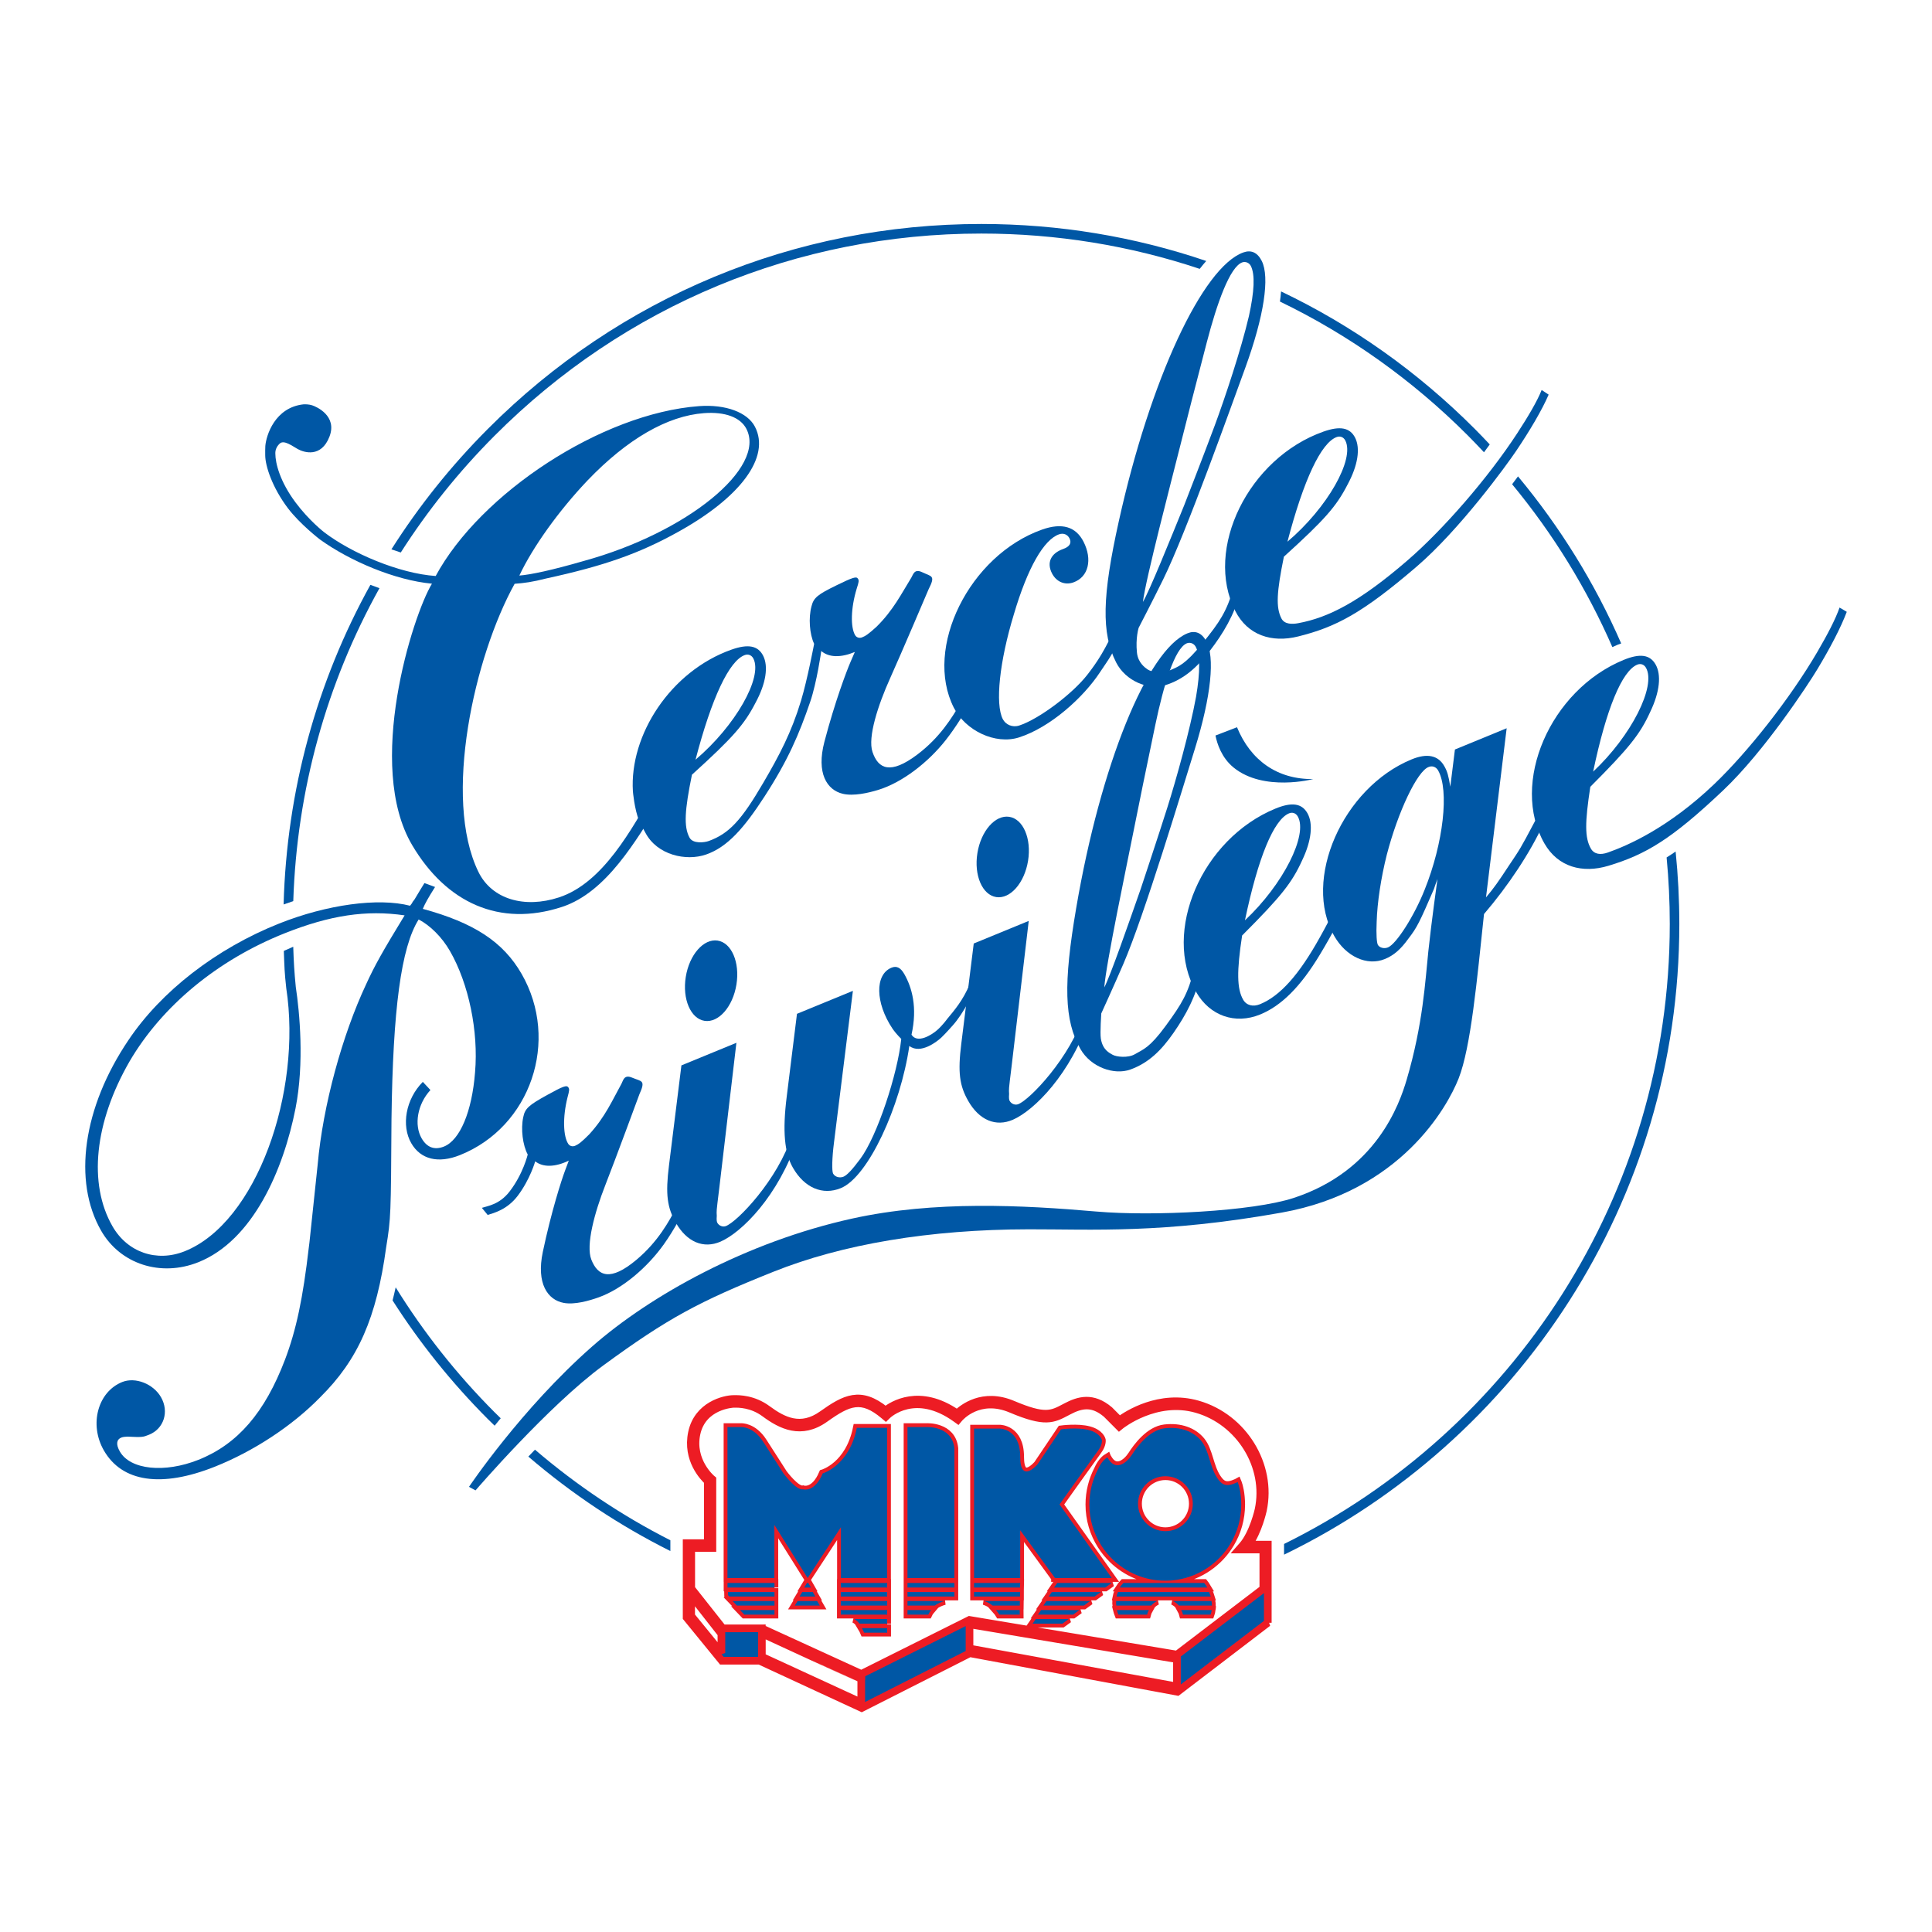 <?xml version="1.0" encoding="utf-8"?>
<!-- Generator: Adobe Illustrator 13.0.0, SVG Export Plug-In . SVG Version: 6.00 Build 14948)  -->
<!DOCTYPE svg PUBLIC "-//W3C//DTD SVG 1.0//EN" "http://www.w3.org/TR/2001/REC-SVG-20010904/DTD/svg10.dtd">
<svg version="1.0" id="Layer_1" xmlns="http://www.w3.org/2000/svg" xmlns:xlink="http://www.w3.org/1999/xlink" x="0px" y="0px"
	 width="192.756px" height="192.756px" viewBox="0 0 192.756 192.756" enable-background="new 0 0 192.756 192.756"
	 xml:space="preserve">
<g>
	<polygon fill-rule="evenodd" clip-rule="evenodd" fill="#FFFFFF" points="0,0 192.756,0 192.756,192.756 0,192.756 0,0 	"/>
	<path fill-rule="evenodd" clip-rule="evenodd" fill="#0057A5" d="M119.831,97.032c-0.48,2.345-1.53,4.261-2.733,5.995
		c-1.202,1.734-2.475,3.018-4.326,3.682c-1.608,0.58-3.931-0.221-4.971-2.039c-1.631-2.852-1.72-6.52-0.425-14.095
		c2.425-14.232,7.096-25.745,11.095-27.388c0.744-0.305,1.388-0.084,1.865,0.752c0.9,1.573,0.505,5.5-1.105,10.716
		c-1.197,3.831-5.041,16.63-7.153,21.519c-0.949,2.196-2.205,4.94-2.205,4.94s-0.13,1.922-0.044,2.49
		c0.177,1.162,0.884,1.455,1.152,1.617c0.394,0.236,1.568,0.352,2.24-0.039c0.856-0.5,1.468-0.629,3.08-2.832
		c1.654-2.258,2.222-3.234,2.846-5.666L119.831,97.032L119.831,97.032z M116.461,80.584c0.881-2.786,2.26-7.725,2.871-11.072
		c0.42-2.48,0.423-4.182-0.056-5.017c-0.169-0.295-0.541-0.445-0.867-0.312c-1.209,0.497-2.317,4.175-3.146,8.154
		c-0.902,4.333-1.672,8.07-2.232,10.904c-0.56,2.834-2.706,13.026-2.856,15.274c0.583-1.09,2.407-6.322,3.634-9.827
		C113.808,88.688,115.581,83.371,116.461,80.584L116.461,80.584z"/>
	<path fill-rule="evenodd" clip-rule="evenodd" fill="#0057A5" d="M184.252,61.042c-0.59,1.578-1.69,3.67-2.959,5.77
		c-0.864,1.434-5.228,8.115-9.361,12.03c-5.168,4.896-7.729,6.41-11.459,7.537c-2.598,0.784-5.038,0.126-6.389-2.233
		c-3.431-5.998,0.559-15.288,7.906-18.306c1.627-0.669,2.625-0.532,3.187,0.451c0.591,1.033,0.42,2.742-0.522,4.708
		c-1.017,2.239-2.082,3.587-5.989,7.5c-0.546,3.563-0.563,5.082,0.055,6.164c0.338,0.589,0.978,0.644,1.689,0.395
		c1.933-0.68,6.009-2.421,10.634-6.841c3.325-3.179,7.544-8.506,10.271-13.174c1.014-1.736,1.83-3.296,2.217-4.427L184.252,61.042
		L184.252,61.042z M164.219,66.623c-0.196-0.344-0.542-0.445-0.867-0.312c-1.534,0.63-3.095,4.429-4.403,10.674
		C162.763,73.414,165.26,68.441,164.219,66.623L164.219,66.623z"/>
	<path fill-rule="evenodd" clip-rule="evenodd" fill="#0057A5" d="M52.043,97.168c-1.845-3.208-4.756-5.1-9.86-6.491
		c0.232-0.55,0.536-1.093,1.223-2.182l-1.06-0.389c-0.289,0.452-0.424,0.699-0.992,1.636l-0.167,0.216l-0.109,0.192l-0.167,0.216
		c-3.171-0.821-8.31-0.115-13.059,1.775c-6.292,2.505-11.789,6.777-15.045,11.644c-4.53,6.713-5.567,14.045-2.712,19.012
		c1.914,3.33,5.943,4.627,9.683,3.139c5.461-2.174,8.499-9.213,9.708-15.363c0.889-4.523,0.405-9.584,0.024-12.107
		c-0.147-1.507-0.205-2.481-0.254-4.008l-0.939,0.414c0.063,1.678,0.062,2.062,0.242,3.717c1.591,10.377-2.957,23.393-10.14,26.252
		c-2.79,1.111-5.7,0.111-7.196-2.492c-2.437-4.238-1.803-10.369,1.703-16.453c3.24-5.531,8.775-10.114,15.483-12.785
		c4.512-1.795,8.135-2.345,11.959-1.784c-2.215,3.635-2.974,4.979-3.846,6.888c-2.36,5.031-4.304,12.057-4.83,17.994
		c-1.026,9.635-0.726,6.986-0.881,8.238c-0.587,5.07-1.248,8.234-2.38,11.215c-2.007,5.264-4.713,8.424-8.631,9.984
		c-3.384,1.346-6.796,0.994-7.84-0.822c-0.418-0.727-0.33-1.209,0.145-1.398c0.178-0.07,0.391-0.08,0.604-0.092
		c1.5,0.072,1.56,0.049,2.153-0.188c1.484-0.59,2.035-2.297,1.199-3.75c-0.766-1.332-2.555-2.033-3.861-1.514
		c-2.434,0.969-3.333,4.229-1.836,6.832c1.811,3.148,5.729,3.746,11.071,1.619c3.799-1.512,7.68-4.023,10.526-6.943
		c3.764-3.73,5.606-7.887,6.569-14.967c0.468-2.863,0.473-3.238,0.529-12.783c0.142-10.92,0.954-17.122,2.71-19.904
		c1.14,0.588,2.321,1.754,3.122,3.147c1.879,3.269,2.856,8.015,2.505,12.097c-0.303,3.916-1.503,6.775-3.106,7.414
		c-0.95,0.377-1.704,0.082-2.226-0.826c-0.766-1.332-0.424-3.402,0.88-4.814l-0.759-0.814c-1.709,1.723-2.164,4.359-1.154,6.115
		c0.94,1.635,2.708,2.047,4.846,1.195C52.941,112.436,55.873,103.83,52.043,97.168L52.043,97.168z"/>
	<path fill-rule="evenodd" clip-rule="evenodd" fill="#0057A5" d="M46.791,148.344c0,0,5.213-7.783,12.284-14.002
		c5.79-5.092,15.415-10.449,25.956-12.768c8.21-1.805,17.004-1.336,24.387-0.697c5.6,0.484,15.555-0.014,19.648-1.357
		c8.236-2.699,10.551-9.336,11.277-11.797c1.639-5.559,1.855-9.889,2.16-12.789c0.305-2.899,0.914-7.237,0.914-7.237
		c-0.157,0.429-0.295,0.789-0.351,0.994c-1.432,3.321-1.699,3.856-2.524,4.923c-0.797,1.117-1.493,1.707-2.377,2.069
		c-1.767,0.726-3.866-0.233-5.047-2.298c-3.207-5.605,0.839-14.796,7.721-17.623c1.535-0.63,2.635-0.414,3.254,0.667
		c0.309,0.541,0.413,0.923,0.604,2.059l0.461-3.711l5.162-2.12l-2.062,16.876c0.788-0.931,1.261-1.611,2.242-3.107
		c1.177-1.758,1.158-1.689,2.592-4.404c0,0,0.083-0.155,0.213-0.33l0.71,0.437c-1.321,2.911-3.545,6.253-5.956,9.065
		c-0.702,6.603-1.309,13.31-2.535,16.413c-1.131,2.861-5.806,11.258-17.657,13.375c-11.853,2.119-18.858,1.656-25.23,1.666
		c-9.921,0.012-18.625,1.496-25.454,4.227c-7.449,2.977-10.551,4.637-16.997,9.357c-5.463,4-12.742,12.463-12.742,12.463
		L46.791,148.344L46.791,148.344z M138.36,85.281c-0.578,2.302-0.951,4.763-1.009,6.669c-0.061,1.3,0.008,2.122,0.12,2.319
		c0.169,0.295,0.635,0.407,1.007,0.254c0.837-0.344,2.624-3.142,3.658-5.753c1.873-4.655,2.469-9.94,1.344-11.906
		c-0.197-0.344-0.57-0.495-0.942-0.342C141.395,76.931,139.472,81,138.36,85.281L138.36,85.281z"/>
	<path fill-rule="evenodd" clip-rule="evenodd" fill="#0057A5" d="M69.206,116.65c0,0-0.936,2.311-1.691,3.752
		c-0.756,1.439-1.86,3.486-4.032,5.301c-2.596,2.17-3.831,1.625-4.485-0.031c-0.57-1.445,0.339-4.736,1.384-7.404
		c1.045-2.666,3.401-9.066,3.401-9.066c0.659-1.467,0.25-1.277-0.719-1.686c-0.812-0.344-0.886,0.293-1.052,0.594
		c-0.905,1.639-1.633,3.326-3.217,5.055c-0.795,0.805-1.075,0.996-1.407,1.145c-0.249,0.109-0.538,0.053-0.698-0.193
		c-0.495-0.758-0.572-2.633-0.066-4.643c0.183-0.678,0.204-0.818,0.07-1c-0.167-0.229-0.509-0.104-2.095,0.77
		c-1.85,1.018-2.224,1.352-2.394,2.215c-0.256,1.168-0.057,2.789,0.447,3.729c0,0-0.465,1.957-1.824,3.705
		c-1.007,1.293-2.15,1.412-2.752,1.615l0.578,0.705c0.619-0.189,1.953-0.525,3.001-1.91c1.24-1.641,1.743-3.436,1.743-3.436
		c0.796,0.621,2,0.578,3.35-0.07c-0.068,0.182-0.184,0.488-0.38,1.014c-0.36,0.963-1.358,4.053-2.209,8.082
		c-0.67,3.174,0.486,4.799,2.08,5.096c1.091,0.203,2.537-0.211,3.502-0.557c2.375-0.852,4.872-3.008,6.497-5.297
		c1.992-2.811,3.495-6.52,3.495-6.52L69.206,116.65L69.206,116.65z"/>
	<path fill-rule="evenodd" clip-rule="evenodd" fill="#0057A5" d="M134.642,89.478c-0.59,1.578-1.691,3.67-2.96,5.77
		c-1.943,3.227-3.855,5.106-5.948,5.965c-2.511,1.031-5.038,0.127-6.389-2.232c-3.431-5.999,0.559-15.289,7.906-18.307
		c1.627-0.668,2.624-0.532,3.187,0.452c0.591,1.032,0.42,2.742-0.522,4.708c-1.017,2.239-2.082,3.587-5.989,7.5
		c-0.546,3.563-0.521,5.315,0.098,6.397c0.338,0.59,1,0.742,1.697,0.455c1.999-0.82,3.892-2.934,5.983-6.708
		c1.11-1.974,1.72-3.318,2.106-4.448L134.642,89.478L134.642,89.478z M129.479,81.458c-0.196-0.344-0.542-0.446-0.867-0.312
		c-1.534,0.63-3.095,4.428-4.403,10.674C128.023,88.25,130.521,83.277,129.479,81.458L129.479,81.458z"/>
	<path fill-rule="evenodd" clip-rule="evenodd" fill="#0057A5" d="M123.416,72.555c1.356,3.309,4.017,5.214,7.611,5.174
		c0,0-4.947,1.302-7.956-1.156c-1.197-0.978-1.64-2.374-1.802-3.19L123.416,72.555L123.416,72.555z"/>
	<path fill-rule="evenodd" clip-rule="evenodd" fill="#0057A5" d="M96.778,98.135c-0.704,1.686-1.562,2.66-2.283,3.533
		c0,0-0.44,0.619-0.999,1.109c-0.558,0.49-1.974,1.371-2.555,0.455c0.614-2.742,0.038-4.727-0.722-6.055
		c-0.366-0.64-0.767-0.839-1.278-0.629c-1.674,0.688-1.609,3.514,0.091,6.061c0.157,0.234,0.46,0.623,0.886,1.043
		c-0.36,3.488-2.396,9.691-4.083,11.963c-0.843,1.137-1.354,1.65-1.679,1.783c-0.372,0.152-0.838,0.041-1.035-0.303
		c-0.141-0.246-0.108-1.596,0.082-3.07l1.891-15.168l-5.58,2.293l-1.022,8.252c-0.434,3.459-0.23,5.621,0.613,7.096
		c1.153,2.016,2.972,2.787,4.786,2.041c2.744-1.127,5.96-8.18,6.832-14.184c1.131,0.871,2.792-0.463,3.196-0.84
		c0.404-0.379,1.157-1.234,1.157-1.234c0.476-0.531,1.051-1.387,1.554-2.32c0.502-0.934,0.742-1.4,0.742-1.4L96.778,98.135
		L96.778,98.135z"/>
	<path fill-rule="evenodd" clip-rule="evenodd" fill="#0057A5" d="M94.42,101.76c-0.047,0.057-0.088,0.107-0.12,0.145
		C94.341,101.855,94.384,101.805,94.42,101.76L94.42,101.76z"/>
	<path fill-rule="evenodd" clip-rule="evenodd" fill="#0057A5" d="M94.496,101.668c-0.016,0.02-0.026,0.033-0.041,0.049
		C94.479,101.688,94.496,101.668,94.496,101.668L94.496,101.668z"/>
	<path fill-rule="evenodd" clip-rule="evenodd" fill="#0057A5" d="M94.455,101.717c-0.01,0.014-0.022,0.027-0.035,0.043
		C94.431,101.746,94.443,101.732,94.455,101.717L94.455,101.717z"/>
	<path fill-rule="evenodd" clip-rule="evenodd" fill="#0057A5" d="M94.3,101.904c-0.035,0.043-0.066,0.082-0.09,0.109
		C94.23,101.99,94.259,101.955,94.3,101.904L94.3,101.904z"/>
	<path fill-rule="evenodd" clip-rule="evenodd" fill="#0057A5" d="M94.21,102.014C94.162,102.072,94.172,102.061,94.21,102.014
		L94.21,102.014z"/>
	<path fill-rule="evenodd" clip-rule="evenodd" fill="#0057A5" d="M71.764,118.525c-0.317,2.559-0.271,2.236-0.251,2.775
		c-0.035,0.439,0.002,0.605,0.059,0.705c0.169,0.295,0.536,0.428,0.821,0.33c1.16-0.4,5.276-4.73,6.602-9.041l0.587,0.307
		c-1.911,5.738-5.597,9.365-7.687,10.273c-1.706,0.742-3.362,0.047-4.459-1.871c-0.872-1.523-1.054-2.846-0.691-5.727l1.24-9.982
		l5.486-2.254L71.764,118.525L71.764,118.525z"/>
	<path fill-rule="evenodd" clip-rule="evenodd" fill="#0057A5" d="M70.301,101.852c-1.396-0.213-2.238-2.176-1.881-4.389
		c0.357-2.21,1.777-3.832,3.173-3.621c1.396,0.211,2.238,2.176,1.881,4.386C73.117,100.441,71.697,102.062,70.301,101.852
		L70.301,101.852z"/>
	<path fill-rule="evenodd" clip-rule="evenodd" fill="#0057A5" d="M100.929,106.365c-0.316,2.559-0.271,2.236-0.251,2.775
		c-0.035,0.439,0.003,0.605,0.059,0.703c0.169,0.297,0.536,0.43,0.821,0.332c1.16-0.4,5.276-4.732,6.602-9.041l0.588,0.307
		c-1.912,5.738-5.597,9.365-7.687,10.273c-1.706,0.742-3.363,0.047-4.459-1.871c-0.872-1.523-1.054-2.846-0.692-5.727l1.24-9.982
		l5.487-2.254L100.929,106.365L100.929,106.365z"/>
	<path fill-rule="evenodd" clip-rule="evenodd" fill="#0057A5" d="M99.397,89.502c-1.396-0.211-2.238-2.176-1.882-4.387
		c0.357-2.212,1.777-3.833,3.173-3.622c1.396,0.211,2.238,2.175,1.882,4.387S100.793,89.713,99.397,89.502L99.397,89.502z"/>
	<path fill-rule="evenodd" clip-rule="evenodd" fill="#0057A5" d="M28.295,90.238c0.321-0.116,0.644-0.227,0.965-0.332
		c0.357-11.099,3.321-21.743,8.6-31.224c-0.303-0.105-0.605-0.217-0.905-0.333C31.592,68.033,28.603,78.906,28.295,90.238
		L28.295,90.238z"/>
	<path fill-rule="evenodd" clip-rule="evenodd" fill="#0057A5" d="M49.337,140.895c-3.799-3.811-7.095-7.99-9.861-12.457
		c-0.098,0.447-0.2,0.883-0.309,1.307c2.699,4.227,5.872,8.191,9.496,11.826c0.226,0.227,0.457,0.447,0.686,0.67
		c0.197-0.242,0.398-0.488,0.607-0.74C49.75,141.299,49.542,141.1,49.337,140.895L49.337,140.895z"/>
	<path fill-rule="evenodd" clip-rule="evenodd" fill="#0057A5" d="M160.865,64.561c0.17-0.077,0.338-0.156,0.511-0.227
		c0.127-0.052,0.248-0.094,0.37-0.138c-2.605-5.971-6.058-11.576-10.295-16.667c-0.181,0.245-0.377,0.508-0.586,0.785
		C154.974,53.285,158.326,58.748,160.865,64.561L160.865,64.561z"/>
	<path fill-rule="evenodd" clip-rule="evenodd" fill="#0057A5" d="M127.7,30.085c6.876,3.324,13.219,7.82,18.775,13.393
		c0.539,0.541,1.063,1.091,1.583,1.646c0.195-0.262,0.387-0.523,0.574-0.782c-0.486-0.519-0.979-1.033-1.483-1.54
		c-5.715-5.731-12.249-10.342-19.337-13.726C127.786,29.405,127.748,29.742,127.7,30.085L127.7,30.085z"/>
	<path fill-rule="evenodd" clip-rule="evenodd" fill="#0057A5" d="M39.986,55.122c2.659-4.161,5.784-8.065,9.352-11.644
		C62.311,30.467,79.56,23.302,97.906,23.302c7.521,0,14.857,1.206,21.79,3.523c0.216-0.277,0.432-0.54,0.649-0.787
		c-7.132-2.426-14.688-3.692-22.439-3.692c-18.601,0-36.089,7.265-49.243,20.456c-3.675,3.686-6.887,7.711-9.611,12.005
		C39.362,54.918,39.674,55.024,39.986,55.122L39.986,55.122z"/>
	<path fill-rule="evenodd" clip-rule="evenodd" fill="#0057A5" d="M66.884,153.676c-4.805-2.443-9.338-5.469-13.509-9.041
		c-0.226,0.232-0.446,0.463-0.662,0.689c4.365,3.746,9.122,6.9,14.17,9.424V153.676L66.884,153.676z"/>
	<path fill-rule="evenodd" clip-rule="evenodd" fill="#0057A5" d="M167.178,84.958c-0.303,0.208-0.602,0.404-0.899,0.589
		c0.208,2.193,0.315,4.408,0.315,6.639c0,27.121-15.711,50.626-38.483,61.855v1.068c23.315-11.301,39.436-35.26,39.436-62.923
		C167.546,89.755,167.421,87.344,167.178,84.958L167.178,84.958z"/>
	<path fill-rule="evenodd" clip-rule="evenodd" fill="#0057A5" d="M112.444,62.166c-1.494,3.33-1.769,3.487-2.699,4.905
		c-1.651,2.516-4.946,5.496-8.067,6.498c-2.382,0.764-5.356-0.685-6.512-2.958c-3.028-5.958,1.551-15.208,8.801-17.774
		c1.99-0.705,3.37-0.3,4.14,1.215c0.898,1.768,0.502,3.517-1.015,4.054c-0.853,0.302-1.703-0.052-2.14-0.911
		c-0.539-1.06-0.115-1.985,1.117-2.421c0.663-0.235,0.866-0.605,0.636-1.06c-0.206-0.404-0.618-0.556-1.045-0.405
		c-1.516,0.537-3.125,3.312-4.503,7.97c-1.446,4.743-1.881,8.949-1.11,10.464c0.282,0.556,0.962,0.863,1.631,0.646
		c1.97-0.637,5.336-3.17,6.82-5.088c0.993-1.283,1.755-2.429,2.987-5.154c0.029-0.064,0.112-0.219,0.225-0.438L112.444,62.166
		L112.444,62.166z"/>
	<path fill-rule="evenodd" clip-rule="evenodd" fill="#0057A5" d="M123.748,59.056c-0.596,2.317-1.739,4.181-3.025,5.853
		s-2.62,2.891-4.502,3.464c-1.635,0.499-3.915-0.416-4.865-2.284c-1.488-2.929-1.396-6.597,0.271-14.099
		c3.122-14.096,8.354-25.363,12.429-26.806c0.758-0.268,1.39-0.015,1.826,0.844c0.821,1.616,0.233,5.518-1.633,10.648
		c-1.384,3.768-5.852,16.361-8.202,21.138c-1.056,2.147-2.445,4.826-2.445,4.826s-0.322,1.023-0.167,2.484
		c0.105,0.996,0.811,1.498,1.071,1.672c0.382,0.255,1.418,0.434,2.239,0.072c0.822-0.362,1.497-0.555,3.216-2.676
		c1.764-2.174,2.378-3.121,3.121-5.518L123.748,59.056L123.748,59.056z M121.191,42.462c1.017-2.74,2.637-7.604,3.412-10.917
		c0.541-2.456,0.628-4.155,0.191-5.014c-0.154-0.303-0.52-0.472-0.852-0.354c-1.231,0.436-2.519,4.055-3.543,7.988
		c-1.115,4.283-2.067,7.978-2.767,10.78c-0.698,2.803-3.345,12.877-3.604,15.114c0.636-1.059,2.715-6.195,4.113-9.635
		C118.143,50.424,120.175,45.201,121.191,42.462L121.191,42.462z"/>
	<path fill-rule="evenodd" clip-rule="evenodd" fill="#0057A5" d="M154.509,39.372c-0.668,1.547-1.87,3.582-3.24,5.616
		c-0.933,1.39-5.621,7.847-9.941,11.553c-5.402,4.633-8.035,6.02-11.815,6.96c-2.635,0.655-5.039-0.123-6.271-2.547
		c-3.132-6.161,1.311-15.242,8.797-17.892c1.659-0.587,2.647-0.402,3.161,0.608c0.539,1.061,0.284,2.759-0.754,4.677
		c-1.125,2.186-2.256,3.48-6.352,7.194c-0.72,3.532-0.812,5.048-0.248,6.159c0.309,0.606,1.084,0.585,1.667,0.478
		c3.02-0.556,6.122-2.121,10.958-6.306c3.479-3.01,7.954-8.123,10.907-12.65c1.099-1.683,1.99-3.201,2.433-4.311L154.509,39.372
		L154.509,39.372z M134.225,43.955c-0.18-0.354-0.519-0.471-0.851-0.354c-1.563,0.554-3.31,4.27-4.924,10.443
		C132.437,50.666,135.175,45.823,134.225,43.955L134.225,43.955z"/>
	<path fill-rule="evenodd" clip-rule="evenodd" fill="#0057A5" d="M29.478,50.118c-1.548-2.079-2.007-3.894-2.007-4.874
		c-0.008-0.328,0.103-0.67,0.431-0.984c0.428-0.408,1.258,0.242,1.808,0.545c0.62,0.343,2.333,0.886,3.157-1.232
		c0.812-2.088-1.305-3-1.723-3.136c-0.31-0.101-0.671-0.104-0.839-0.099c-2.88,0.296-3.75,3.108-3.833,4.16
		c-0.02,0.29-0.011,0.597-0.011,0.914c0,1.075,0.706,3.226,2.255,5.28c1.201,1.593,3.197,3.126,3.197,3.126
		c2.985,2.153,7.513,4.078,11.183,4.415c-1.936,3.19-6.669,18.156-1.97,26.092c3.403,5.747,8.71,8.198,14.937,6.161
		c4.515-1.477,7.419-6.749,9.733-10.302c-0.075-0.125-0.148-0.252-0.216-0.386c-0.144-0.282,0.037,0.286-0.367-0.835
		c-2.142,3.655-5.013,9.121-9.445,10.571c-3.446,1.127-6.703,0.183-8.035-2.545c-3.588-7.351-0.396-21.518,3.613-28.744
		c0.991-0.073,1.771-0.18,3.134-0.527c5.834-1.267,9.304-2.506,13.096-4.605c6.295-3.463,9.323-7.521,7.741-10.548
		c-0.741-1.42-2.907-2.242-5.571-2.045c-9.723,0.719-21.833,8.708-26.277,16.948c-3.65-0.246-8.419-2.291-11.14-4.376
		C32.328,53.091,30.823,51.925,29.478,50.118L29.478,50.118z M58.626,47.926c3.956-4.125,7.959-6.437,11.613-6.707
		c2.106-0.156,3.628,0.419,4.222,1.555c2.026,3.879-5.908,10.363-16.203,13.189c-3.184,0.924-5.327,1.377-6.442,1.46
		C53.157,54.572,55.762,50.939,58.626,47.926L58.626,47.926z"/>
	<path fill-rule="evenodd" clip-rule="evenodd" fill="#0057A5" d="M64.397,83.092c1.168,2.214,4.051,2.86,6.055,2.161
		c2.136-0.745,3.784-2.638,5.833-5.799c2.323-3.584,3.43-6.164,4.549-9.433c0.666-1.947,1.104-5.07,1.104-5.07
		c0.764,0.659,1.968,0.676,3.349,0.096c-0.077,0.177-0.208,0.479-0.43,0.993c-0.407,0.944-1.557,3.981-2.605,7.963
		c-0.825,3.136,0.25,4.817,1.827,5.192c1.079,0.257,2.544-0.084,3.525-0.382c2.414-0.732,5.014-2.762,6.749-4.969
		c2.128-2.708,3.811-6.339,3.811-6.339l-0.476-0.987c0,0-1.048,2.261-1.874,3.663c-0.826,1.402-2.029,3.391-4.288,5.096
		c-2.7,2.039-3.906,1.434-4.478-0.255c-0.498-1.47,0.571-4.714,1.747-7.326s3.843-8.887,3.843-8.887
		c0.73-1.433,0.312-1.264-0.635-1.72c-0.794-0.382-0.899,0.249-1.08,0.541c-0.984,1.593-1.794,3.241-3.462,4.89
		c-0.833,0.764-1.123,0.942-1.461,1.073c-0.254,0.098-0.54,0.026-0.688-0.227c-0.458-0.783-0.442-2.659,0.162-4.641
		c0.216-0.668,0.244-0.807,0.119-0.996c-0.156-0.237-0.503-0.129-2.13,0.665c-1.897,0.926-2.287,1.241-2.5,2.095
		c-0.314,1.153-0.195,2.782,0.263,3.746c0,0-0.667,3.554-1.308,5.674c-0.965,3.189-2.156,5.435-3.775,8.206
		c-2.177,3.725-3.395,5.048-5.425,5.79c-0.436,0.159-1.579,0.302-1.924-0.335c-0.593-1.096-0.48-2.745,0.241-6.277
		c4.095-3.714,5.226-5.008,6.351-7.194c1.038-1.917,1.293-3.616,0.753-4.677c-0.513-1.01-1.502-1.196-3.161-0.608
		c-6.075,2.151-10.188,8.515-9.834,14.138c0,0,0.146,1.773,0.619,2.936C63.9,82.224,64.155,82.633,64.397,83.092L64.397,83.092z
		 M74.315,65.353c0.332-0.117,0.671,0.001,0.851,0.354c0.949,1.868-1.789,6.711-5.774,10.089
		C71.006,69.624,72.751,65.907,74.315,65.353L74.315,65.353z"/>
	<path fill-rule="evenodd" clip-rule="evenodd" fill="#0057A5" d="M126.004,150.678c0.96-4.521-1.955-9.258-6.499-10.561
		c-3.831-1.098-7.062,1.029-7.814,1.584l-0.992-0.996l-0.007-0.006l-0.007-0.008c-1.674-1.412-3.069-0.994-4.327-0.33l-0.12,0.064
		c-1.327,0.703-1.994,1.057-5.195-0.299c-2.997-1.27-5.011,0.373-5.549,0.896c-3.758-2.607-6.481-0.826-7.143-0.301
		c-2.493-2.027-4.061-1.193-6.317,0.412c-2.129,1.516-3.887,0.643-5.47-0.527c-1.416-1.047-2.842-1.033-3.31-1.029l-0.069,0.002
		c-0.893,0-3.57,0.617-4.146,3.357c-0.564,2.689,1.17,4.467,1.58,4.842v6.18h-2.113v7.422l3.515,4.309h3.756l10.195,4.719
		l10.791-5.467l20.717,3.85l9.011-6.887v-7.795h-1.901C125.54,152.762,125.983,150.77,126.004,150.678L126.004,150.678z
		 M71.976,164.918l-3.019-3.699v-2.068l3.019,3.857V164.918L71.976,164.918z M85.928,169.863l-9.917-4.566l0.001-2.33
		c0,0,9.894,4.564,9.916,4.564V169.863L85.928,169.863z M117.425,168.26l-20.697-3.785v-2.42l20.697,3.475V168.26L117.425,168.26z
		 M126.044,154.592v3.918l-8.616,6.57l-20.704-3.461l-10.78,5.385v0.01l-9.934-4.547v-0.01l-3.9,0.004c0,0-3.128-3.992-3.145-4.004
		v-4.018h2.113v-6.842l-0.082-0.068c-0.021-0.018-2.075-1.768-1.508-4.471c0.602-2.869,3.672-2.998,3.703-2.998h0.073
		c0.431-0.004,1.743-0.018,3.038,0.939c1.637,1.211,3.63,2.219,6,0.533c2.373-1.689,3.649-2.229,5.911-0.314l0.157,0.133
		l0.147-0.145c0.112-0.107,2.791-2.623,6.878,0.324l0.17,0.123l0.135-0.16c0.079-0.094,1.978-2.273,5.172-0.922
		c3.398,1.439,4.175,1.029,5.583,0.283l0.119-0.064c1.327-0.699,2.43-0.898,3.818,0.271l1.124,1.127l0.144,0.145l0.158-0.129
		c0.035-0.027,3.51-2.787,7.569-1.623c4.318,1.238,7.092,5.736,6.179,10.027c-0.004,0.021-0.528,2.379-1.608,3.605l-0.331,0.377
		H126.044L126.044,154.592z"/>
	<path fill="none" stroke="#ED1C24" stroke-width="0.764" stroke-miterlimit="2.613" d="M116.274,147.283
		c-1.51,0-2.732,1.227-2.732,2.74s1.223,2.74,2.732,2.74c1.509,0,2.733-1.227,2.733-2.74S117.783,147.283,116.274,147.283
		L116.274,147.283z M126.489,161.904l-9.011,6.887l-20.717-3.85l-10.791,5.467l-10.195-4.719H72.02l-3.515-4.309v-7.422h2.113v-6.18
		c-0.41-0.375-2.145-2.152-1.58-4.842c0.576-2.74,3.253-3.357,4.146-3.357l0.069-0.002c0.468-0.004,1.894-0.018,3.31,1.029
		c1.583,1.17,3.341,2.043,5.47,0.527c2.256-1.605,3.824-2.439,6.317-0.412c0.662-0.525,3.385-2.307,7.143,0.301
		c0.538-0.523,2.552-2.166,5.549-0.896c3.201,1.355,3.868,1.002,5.195,0.299l0.12-0.064c1.258-0.664,2.653-1.082,4.327,0.33
		l0.007,0.008l0.007,0.006l0.992,0.996c0.753-0.555,3.983-2.682,7.815-1.584c4.543,1.303,7.458,6.039,6.498,10.561
		c-0.021,0.092-0.464,2.084-1.416,3.432h1.901V161.904L126.489,161.904z M96.728,164.475l20.697,3.785v-2.73l-20.697-3.475V164.475
		L96.728,164.475z M68.957,161.219l3.019,3.699v-1.91l-3.019-3.857V161.219L68.957,161.219z M76.011,165.297l9.917,4.566v-2.332
		c-0.022,0-9.916-4.564-9.916-4.564L76.011,165.297L76.011,165.297z M123.959,154.215c1.08-1.227,1.604-3.584,1.608-3.605
		c0.913-4.291-1.86-8.789-6.179-10.027c-4.06-1.164-7.534,1.596-7.569,1.623l-0.158,0.129l-0.144-0.145l-1.124-1.127
		c-1.389-1.17-2.491-0.971-3.817-0.271l-0.12,0.064c-1.408,0.746-2.185,1.156-5.583-0.283c-3.194-1.352-5.093,0.828-5.172,0.922
		l-0.135,0.16l-0.17-0.123c-4.087-2.947-6.767-0.432-6.878-0.324l-0.147,0.145l-0.157-0.133c-2.262-1.914-3.539-1.375-5.911,0.314
		c-2.37,1.686-4.363,0.678-6-0.533c-1.295-0.957-2.606-0.943-3.038-0.939H73.19c-0.031,0-3.1,0.129-3.703,2.998
		c-0.567,2.703,1.487,4.453,1.508,4.471l0.082,0.068v6.842h-2.113v4.018c0.017,0.012,3.145,4.004,3.145,4.004l3.9-0.004v0.01
		l9.934,4.547v-0.01l10.78-5.385l20.704,3.461l8.616-6.57v-3.918h-2.416L123.959,154.215L123.959,154.215z M72.58,142.379h1.358
		c0,0,1.208-0.076,2.188,1.438s2.038,3.18,2.038,3.18s1.283,1.74,1.962,1.59c0,0,1.132,0.377,1.962-1.59
		c0,0,2.641-0.758,3.396-4.541h3.018v14.984h-4.603v-5.07l-3.32,5.07l-3.321-5.297v5.297H72.58V142.379L72.58,142.379z
		 M81.087,158.832l0.261,0.455h-1.579l0.275-0.455H81.087L81.087,158.832z M80.236,158.387l0.274-0.455h0.134l0.261,0.455H80.236
		L80.236,158.387z M77.269,161.09h-3.004l-0.436-0.455h3.44V161.09L77.269,161.09z M77.269,160.188h-3.747l-0.437-0.453h4.184
		V160.188L77.269,160.188z M77.269,159.287h-4.489l-0.137-0.129l-0.007-0.326h4.634V159.287L77.269,159.287z M77.269,158.387h-4.684
		l0.001-0.455h4.682V158.387L77.269,158.387z M79.302,160.188l0.274-0.453h1.954l0.261,0.453H79.302L79.302,160.188z
		 M88.513,162.891h-2.301c-0.061-0.15-0.134-0.305-0.224-0.453h2.525V162.891L88.513,162.891z M88.513,161.99h-2.757
		c-0.182-0.207-0.271-0.326-0.536-0.455h3.292V161.99L88.513,161.99z M88.513,161.09h-4.624v-0.455h4.624V161.09L88.513,161.09z
		 M88.513,160.188h-4.624v-0.453h4.624V160.188L88.513,160.188z M88.513,159.287h-4.624v-0.455h4.624V159.287L88.513,159.287z
		 M88.513,158.387h-4.624v-0.455h4.624V158.387L88.513,158.387z M92.612,161.09h-2.072v-0.455h2.363
		C92.789,160.766,92.69,160.918,92.612,161.09L92.612,161.09z M93.254,160.188h-2.714v-0.453h3.703
		C93.92,159.822,93.565,159.963,93.254,160.188L93.254,160.188z M95.219,159.287h-4.678v-0.455h4.678V159.287L95.219,159.287z
		 M95.219,158.387h-4.678v-0.455h4.678V158.387L95.219,158.387z M95.219,157.439h-4.678v-15.061h1.887c0,0,2.565-0.15,2.792,2.119
		V157.439L95.219,157.439z M99.704,161.09c-0.089-0.148-0.198-0.305-0.333-0.455h2.364l0.003,0.455H99.704L99.704,161.09z
		 M101.746,160.188h-2.711c-0.232-0.184-0.516-0.346-0.858-0.453h3.574L101.746,160.188L101.746,160.188z M101.766,159.287h-4.585
		v-0.455h4.586L101.766,159.287L101.766,159.287z M101.772,158.387h-4.592v-0.455h4.602L101.772,158.387L101.772,158.387z
		 M105.999,161.99h-2.976l0.314-0.455h3.29L105.999,161.99L105.999,161.99z M107.069,161.09h-3.511l0.315-0.455h3.824
		L107.069,161.09L107.069,161.09z M108.14,160.188h-4.046l0.314-0.453h4.36L108.14,160.188L108.14,160.188z M109.21,159.287h-4.581
		l0.314-0.455h4.896L109.21,159.287L109.21,159.287z M110.28,158.387h-5.116l0.314-0.455h5.431L110.28,158.387L110.28,158.387z
		 M105.256,157.439l-3.472-4.768v4.768h-4.604v-14.908h2.566c0,0,2.037,0,2.037,2.799c0,2.801,1.735,0.758,1.735,0.758l2.34-3.482
		c0,0,1.66-0.227,2.792,0.076s1.283,0.984,1.283,0.984s0.075,0.453-0.377,1.059c-0.453,0.605-3.849,5.375-3.849,5.375l5.207,7.34
		H105.256L105.256,157.439z M114.445,161.09h-2.865c-0.057-0.141-0.107-0.293-0.147-0.455h3.192
		C114.546,160.775,114.485,160.928,114.445,161.09L114.445,161.09z M114.852,160.188h-3.478c-0.02-0.146-0.025-0.299-0.017-0.453
		h4.1C115.225,159.842,115.019,159.998,114.852,160.188L114.852,160.188z M120.619,158.832c0.065,0.141,0.126,0.293,0.175,0.455
		h-9.395c0.03-0.15,0.078-0.303,0.146-0.455H120.619L120.619,158.832z M111.717,158.387c0.099-0.154,0.219-0.305,0.366-0.455h8.059
		c0.077,0.098,0.191,0.254,0.31,0.455H111.717L111.717,158.387z M120.781,161.09h-2.753c-0.04-0.162-0.101-0.314-0.18-0.455h3.045
		C120.873,160.785,120.837,160.936,120.781,161.09L120.781,161.09z M117.622,160.188c-0.168-0.189-0.373-0.346-0.605-0.453h3.855
		c0.026,0.146,0.042,0.297,0.043,0.453H117.622L117.622,160.188z M117.489,157.605c-0.4,0.066-0.81,0.102-1.228,0.102
		c-2.043,0-3.896-0.812-5.258-2.131c-0.436-0.422-0.821-0.895-1.146-1.41c-0.741-1.174-1.173-2.564-1.173-4.059
		c0-1.268,0.312-2.463,0.859-3.514c0.125-0.279,0.271-0.531,0.441-0.744c0.146-0.182,0.308-0.336,0.491-0.447
		c0,0,0.007,0.018,0.019,0.049l-0.006-0.055c0.792,1.514,1.936,0.529,2.434-0.246c0.509-0.795,1.727-2.465,3.264-2.648
		c1.585-0.189,2.888,0.309,3.66,1.248c0.792,0.965,0.83,2.535,1.585,3.689c0.488,0.748,0.937,0.934,1.947,0.477
		c0.035-0.02,0.068-0.035,0.104-0.055c0,0,0.06,0.141,0.129,0.395c0.066,0.246,0.143,0.604,0.185,1.047
		c0.002,0.021,0.004,0.043,0.006,0.066c0.003,0.021,0.004,0.045,0.006,0.068c0.02,0.221,0.03,0.443,0.03,0.67
		c0,1.418-0.388,2.744-1.062,3.879C121.655,155.877,119.738,157.238,117.489,157.605L117.489,157.605z"/>
	<path fill-rule="evenodd" clip-rule="evenodd" fill="#0057A5" d="M112.083,157.932c-0.147,0.15-0.268,0.301-0.366,0.455h8.734
		c-0.118-0.201-0.232-0.357-0.31-0.455H112.083L112.083,157.932z"/>
	<polygon fill-rule="evenodd" clip-rule="evenodd" fill="#0057A5" points="105.164,158.387 110.28,158.387 110.909,157.932 
		105.479,157.932 105.164,158.387 	"/>
	<polygon fill-rule="evenodd" clip-rule="evenodd" fill="#0057A5" points="97.181,158.387 101.772,158.387 101.782,157.932 
		97.181,157.932 97.181,158.387 	"/>
	<polygon fill-rule="evenodd" clip-rule="evenodd" fill="#0057A5" points="90.541,158.387 95.219,158.387 95.219,157.932 
		90.541,157.932 90.541,158.387 	"/>
	<polygon fill-rule="evenodd" clip-rule="evenodd" fill="#0057A5" points="83.889,158.387 88.513,158.387 88.513,157.932 
		83.889,157.932 83.889,158.387 	"/>
	<polygon fill-rule="evenodd" clip-rule="evenodd" fill="#0057A5" points="80.51,157.932 80.236,158.387 80.904,158.387 
		80.644,157.932 80.51,157.932 	"/>
	<polygon fill-rule="evenodd" clip-rule="evenodd" fill="#0057A5" points="72.585,158.387 77.269,158.387 77.269,157.932 
		72.586,157.932 72.585,158.387 	"/>
	<path fill-rule="evenodd" clip-rule="evenodd" fill="#0057A5" d="M111.399,159.287h9.395c-0.049-0.162-0.109-0.314-0.175-0.455
		h-9.074C111.478,158.984,111.43,159.137,111.399,159.287L111.399,159.287z"/>
	<polygon fill-rule="evenodd" clip-rule="evenodd" fill="#0057A5" points="104.629,159.287 109.21,159.287 109.839,158.832 
		104.943,158.832 104.629,159.287 	"/>
	<polygon fill-rule="evenodd" clip-rule="evenodd" fill="#0057A5" points="97.181,159.287 101.766,159.287 101.766,158.832 
		97.181,158.832 97.181,159.287 	"/>
	<polygon fill-rule="evenodd" clip-rule="evenodd" fill="#0057A5" points="90.541,159.287 95.219,159.287 95.219,158.832 
		90.541,158.832 90.541,159.287 	"/>
	<polygon fill-rule="evenodd" clip-rule="evenodd" fill="#0057A5" points="83.889,159.287 88.513,159.287 88.513,158.832 
		83.889,158.832 83.889,159.287 	"/>
	<polygon fill-rule="evenodd" clip-rule="evenodd" fill="#0057A5" points="79.769,159.287 81.348,159.287 81.087,158.832 
		80.043,158.832 79.769,159.287 	"/>
	<polygon fill-rule="evenodd" clip-rule="evenodd" fill="#0057A5" points="72.642,159.158 72.779,159.287 77.269,159.287 
		77.269,158.832 72.635,158.832 72.642,159.158 	"/>
	<polygon fill-rule="evenodd" clip-rule="evenodd" fill="#0057A5" points="104.094,160.188 108.14,160.188 108.769,159.734 
		104.408,159.734 104.094,160.188 	"/>
	<path fill-rule="evenodd" clip-rule="evenodd" fill="#0057A5" d="M99.035,160.188h2.711l0.005-0.453h-3.574
		C98.52,159.842,98.803,160.004,99.035,160.188L99.035,160.188z"/>
	<path fill-rule="evenodd" clip-rule="evenodd" fill="#0057A5" d="M90.541,160.188h2.714c0.311-0.225,0.666-0.365,0.989-0.453
		h-3.703V160.188L90.541,160.188z"/>
	<polygon fill-rule="evenodd" clip-rule="evenodd" fill="#0057A5" points="83.889,160.188 88.513,160.188 88.513,159.734 
		83.889,159.734 83.889,160.188 	"/>
	<polygon fill-rule="evenodd" clip-rule="evenodd" fill="#0057A5" points="79.577,159.734 79.302,160.188 81.792,160.188 
		81.531,159.734 79.577,159.734 	"/>
	<polygon fill-rule="evenodd" clip-rule="evenodd" fill="#0057A5" points="73.521,160.188 77.269,160.188 77.269,159.734 
		73.085,159.734 73.521,160.188 	"/>
	<polygon fill-rule="evenodd" clip-rule="evenodd" fill="#0057A5" points="103.559,161.09 107.069,161.09 107.698,160.635 
		103.874,160.635 103.559,161.09 	"/>
	<path fill-rule="evenodd" clip-rule="evenodd" fill="#0057A5" d="M99.371,160.635c0.135,0.15,0.244,0.307,0.333,0.455h2.034
		l-0.003-0.455H99.371L99.371,160.635z"/>
	<path fill-rule="evenodd" clip-rule="evenodd" fill="#0057A5" d="M90.541,161.09h2.072c0.078-0.172,0.177-0.324,0.291-0.455h-2.363
		V161.09L90.541,161.09z"/>
	<polygon fill-rule="evenodd" clip-rule="evenodd" fill="#0057A5" points="83.889,161.09 88.513,161.09 88.513,160.635 
		83.889,160.635 83.889,161.09 	"/>
	<polygon fill-rule="evenodd" clip-rule="evenodd" fill="#0057A5" points="74.264,161.09 77.269,161.09 77.269,160.635 
		73.828,160.635 74.264,161.09 	"/>
	<polygon fill-rule="evenodd" clip-rule="evenodd" fill="#0057A5" points="103.023,161.99 105.998,161.99 106.628,161.535 
		103.338,161.535 103.023,161.99 	"/>
	<path fill-rule="evenodd" clip-rule="evenodd" fill="#0057A5" d="M85.756,161.99h2.757v-0.455H85.22
		C85.484,161.664,85.573,161.783,85.756,161.99L85.756,161.99z"/>
	<path fill-rule="evenodd" clip-rule="evenodd" fill="#0057A5" d="M86.211,162.891h2.301v-0.453h-2.525
		C86.077,162.584,86.151,162.74,86.211,162.891L86.211,162.891z"/>
	<path fill-rule="evenodd" clip-rule="evenodd" fill="#0057A5" d="M117.017,159.734c0.232,0.107,0.438,0.264,0.605,0.453h3.293
		c-0.001-0.156-0.017-0.307-0.043-0.453H117.017L117.017,159.734z"/>
	<path fill-rule="evenodd" clip-rule="evenodd" fill="#0057A5" d="M111.374,160.188h3.478c0.167-0.189,0.373-0.346,0.605-0.453h-4.1
		C111.349,159.889,111.354,160.041,111.374,160.188L111.374,160.188z"/>
	<path fill-rule="evenodd" clip-rule="evenodd" fill="#0057A5" d="M118.028,161.09h2.753c0.056-0.154,0.092-0.305,0.112-0.455
		h-3.045C117.928,160.775,117.988,160.928,118.028,161.09L118.028,161.09z"/>
	<path fill-rule="evenodd" clip-rule="evenodd" fill="#0057A5" d="M111.58,161.09h2.865c0.04-0.162,0.101-0.314,0.18-0.455h-3.192
		C111.473,160.797,111.523,160.949,111.58,161.09L111.58,161.09z"/>
	<path fill-rule="evenodd" clip-rule="evenodd" fill="#0057A5" d="M123.809,149.438c-0.002-0.023-0.003-0.047-0.006-0.068
		c-0.002-0.023-0.004-0.045-0.006-0.066c-0.042-0.443-0.118-0.801-0.185-1.047c-0.069-0.254-0.129-0.395-0.129-0.395
		c-0.036,0.02-0.069,0.035-0.104,0.055c-1.011,0.457-1.459,0.271-1.947-0.477c-0.755-1.154-0.793-2.725-1.585-3.689
		c-0.772-0.939-2.075-1.438-3.66-1.248c-1.537,0.184-2.755,1.854-3.264,2.648c-0.498,0.775-1.642,1.76-2.434,0.246l0.006,0.055
		c-0.013-0.031-0.019-0.049-0.019-0.049c-0.184,0.111-0.346,0.266-0.491,0.447c-0.17,0.213-0.316,0.465-0.441,0.744
		c-0.548,1.051-0.859,2.246-0.859,3.514c0,1.494,0.432,2.885,1.173,4.059c0.325,0.516,0.711,0.988,1.146,1.41
		c1.362,1.318,3.215,2.131,5.258,2.131c0.418,0,0.827-0.035,1.227-0.102c2.25-0.367,4.167-1.729,5.289-3.619
		c0.674-1.135,1.062-2.461,1.062-3.879C123.839,149.881,123.827,149.658,123.809,149.438L123.809,149.438z M116.274,152.764
		c-1.51,0-2.733-1.227-2.733-2.74s1.224-2.74,2.733-2.74c1.509,0,2.732,1.227,2.732,2.74S117.783,152.764,116.274,152.764
		L116.274,152.764z"/>
	<path fill-rule="evenodd" clip-rule="evenodd" fill="#0057A5" d="M109.557,144.725c0.453-0.605,0.378-1.059,0.378-1.059
		s-0.151-0.682-1.283-0.984s-2.792-0.076-2.792-0.076l-2.34,3.482c0,0-1.735,2.043-1.735-0.758c0-2.799-2.037-2.799-2.037-2.799
		h-2.566v14.908h4.604v-4.768l3.472,4.768h5.66l-5.207-7.342C105.709,150.098,109.104,145.33,109.557,144.725L109.557,144.725z"/>
	<path fill-rule="evenodd" clip-rule="evenodd" fill="#0057A5" d="M92.427,142.379h-1.887v15.061h4.678v-12.941
		C94.993,142.229,92.427,142.379,92.427,142.379L92.427,142.379z"/>
	<path fill-rule="evenodd" clip-rule="evenodd" fill="#0057A5" d="M77.258,152.143l3.32,5.297l3.321-5.07v5.07h4.603v-14.984h-3.018
		c-0.755,3.783-3.396,4.541-3.396,4.541c-0.831,1.967-1.962,1.59-1.962,1.59c-0.679,0.15-1.962-1.59-1.962-1.59
		s-1.057-1.666-2.038-3.18s-2.188-1.438-2.188-1.438H72.58v15.061h4.679V152.143L77.258,152.143z"/>
</g>
</svg>
